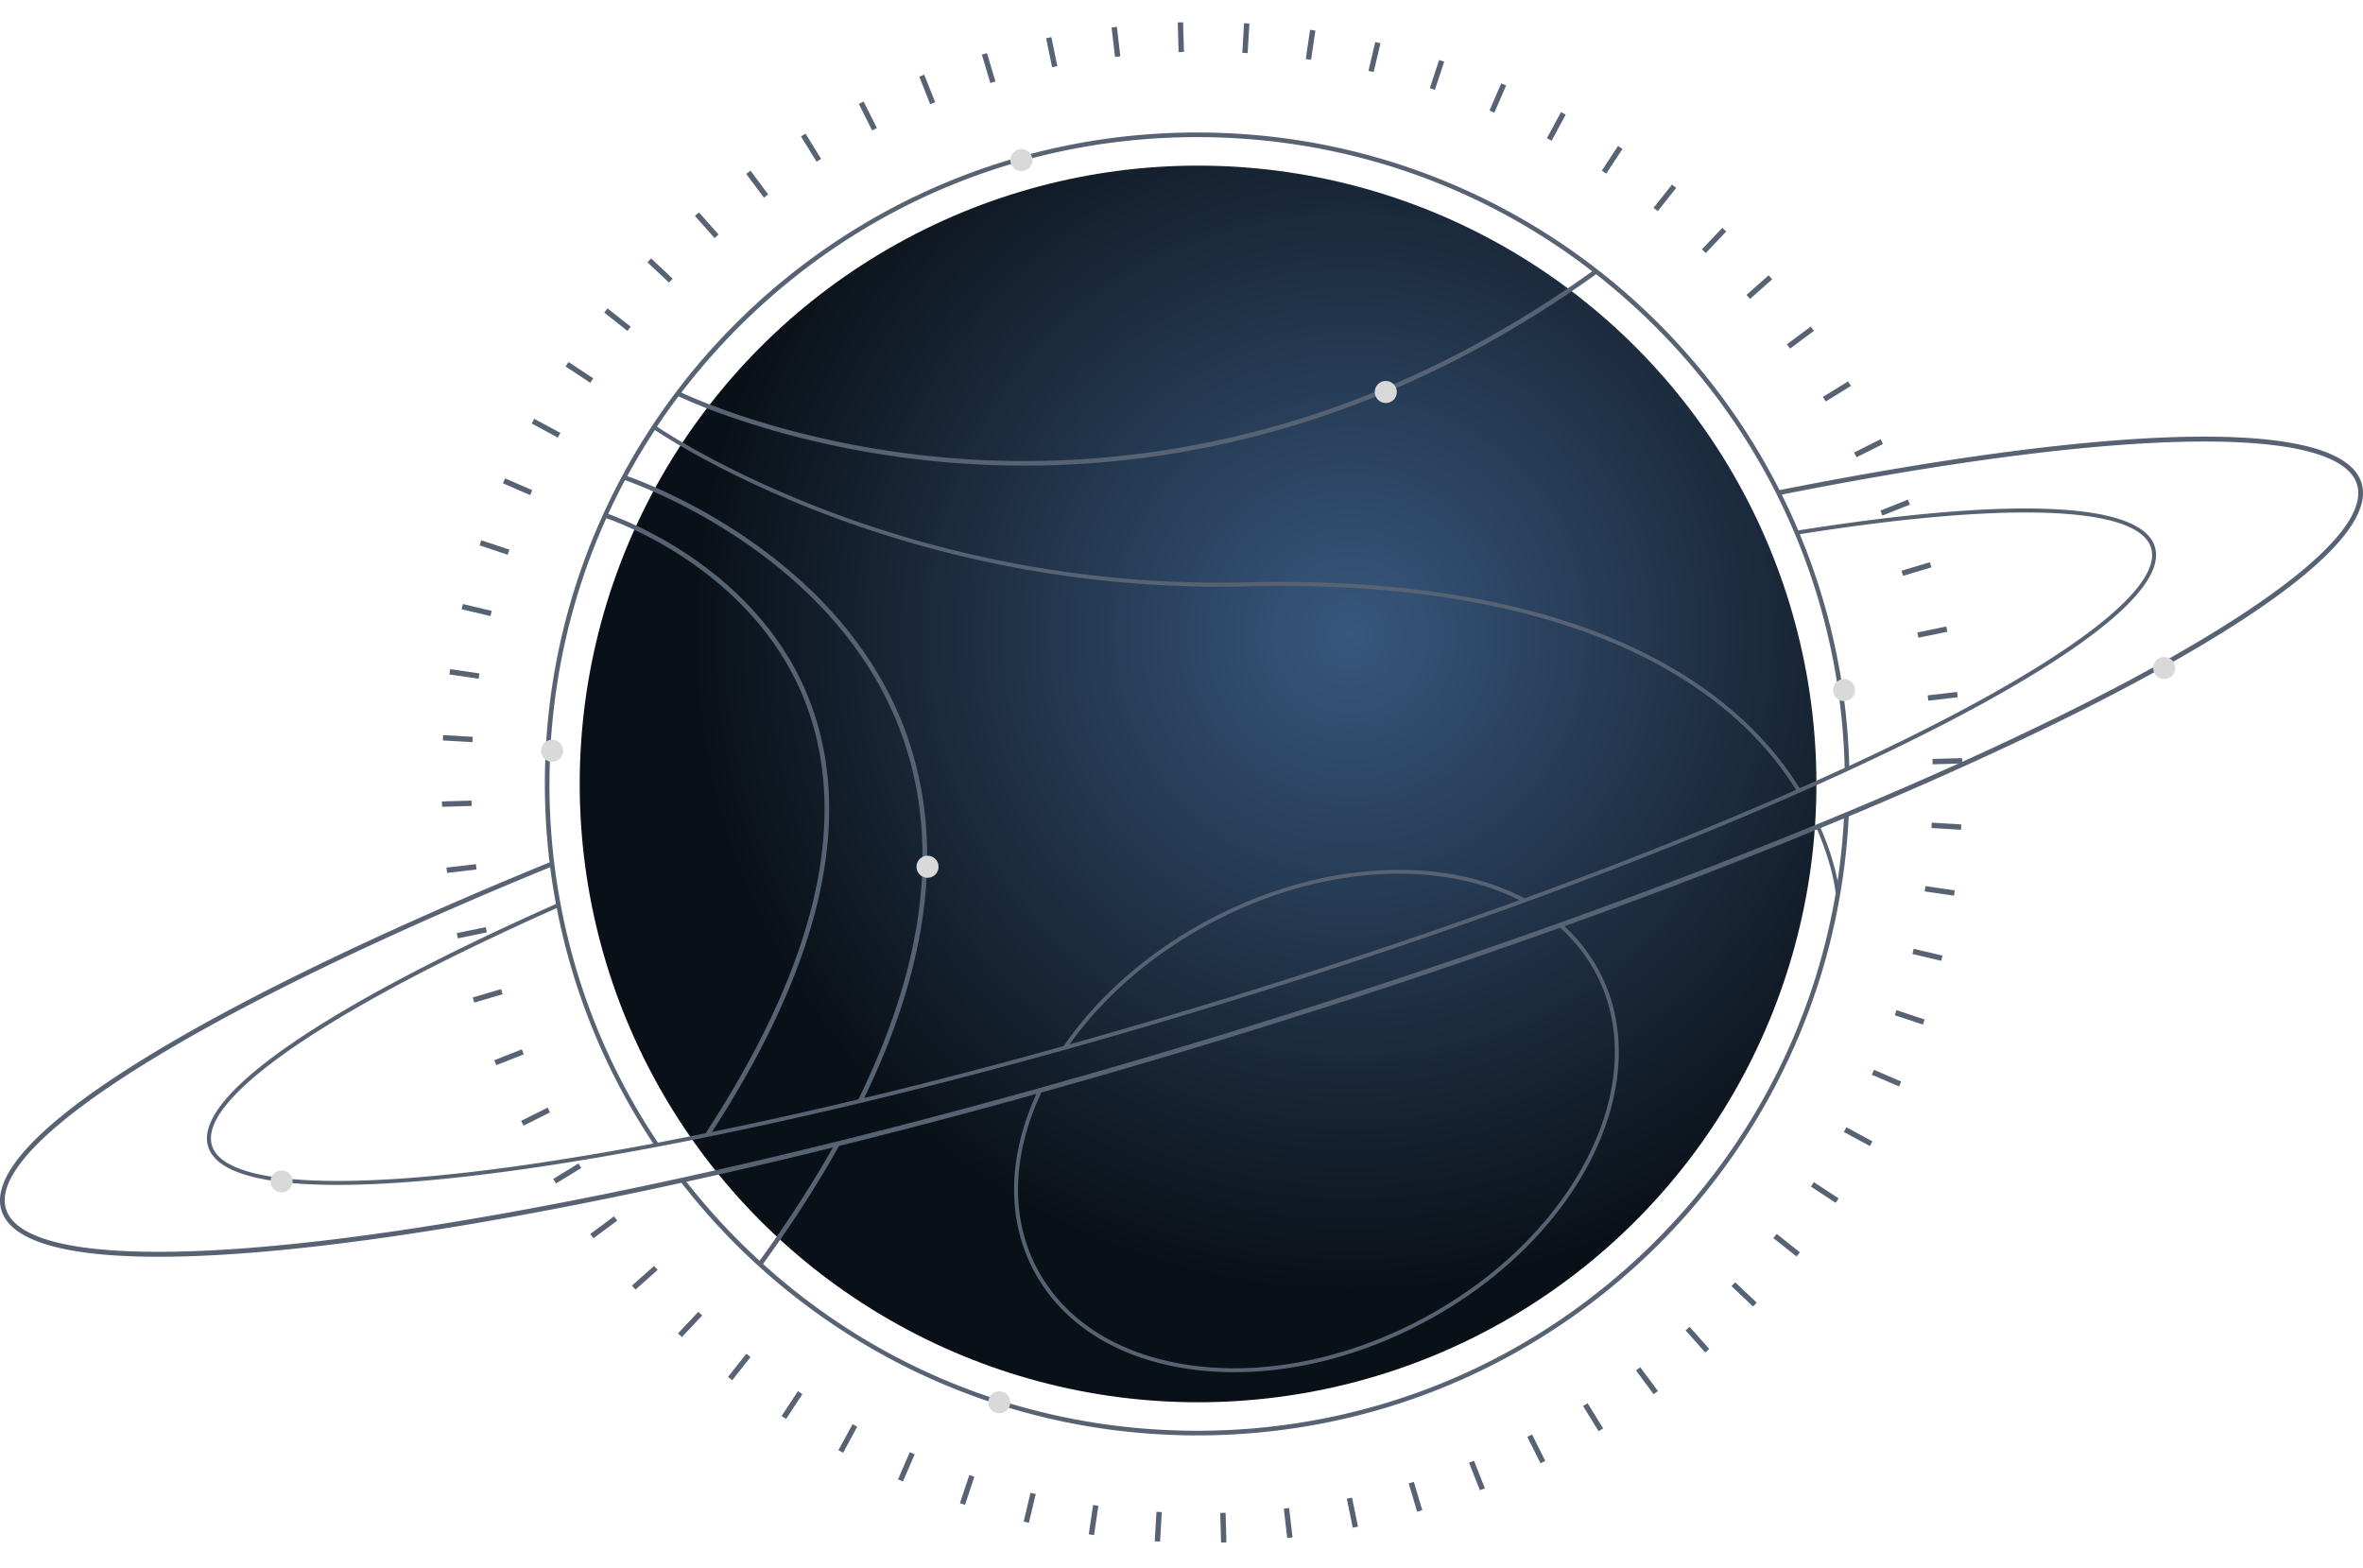 <svg xmlns="http://www.w3.org/2000/svg" fill="none" viewBox="0 0 428 284"><circle cx="217" cy="142" r="112" fill="url(#a)"/><path fill="#576273" d="M427.73 87.476c-2.844-9.199-27.807-10.891-70.293-4.776-10.938 1.575-22.707 3.62-35.121 6.074C302.83 50.347 262.92 24 216.844 24 151.592 24 98.688 76.828 98.688 141.996c0 4.808.294 9.55.856 14.208-16.03 6.559-30.801 13.119-43.912 19.536C17.09 194.614-2.573 210.062.27 219.261c1.72 5.571 11.55 8.385 28.47 8.385 11.022 0 25.063-1.198 41.823-3.61 16.021-2.304 33.829-5.613 52.87-9.785C145.05 242.081 178.845 260 216.844 260c63.28 0 114.934-49.678 118.004-112.115 13.572-5.68 26.171-11.343 37.52-16.897 38.543-18.866 58.205-34.323 55.362-43.512M133.893 59.152c22.153-22.125 51.613-34.314 82.951-34.314 26.229 0 51.134 8.545 71.55 24.303-44.155 31.7-86.699 35.972-114.657 33.945-27.907-2.02-47.183-10.514-50.32-11.972a120 120 0 0 1 10.468-11.963zm-10.988 12.641c2.651 1.248 22.228 10.053 50.74 12.122 3.716.268 7.675.427 11.869.427 27.605 0 65-6.903 103.577-34.674a121 121 0 0 1 10.703 9.475c8.883 8.872 16.164 18.916 21.7 29.782l.403.804a116 116 0 0 1 2.986 6.467c.092.227.193.453.293.679 5.528 13.236 8.59 27.495 8.942 42.214a605 605 0 0 1-8.153 3.677 60 60 0 0 0-7.885-10.036c-12.775-13.144-39.181-28.533-92.437-27.243-60.101 1.458-101.522-24.789-106.647-28.207a113 113 0 0 1 3.9-5.495zM325.99 96.758c2.172-.344 4.32-.67 6.425-.972 13.748-1.977 25.341-2.957 34.425-2.957 13.488 0 21.457 2.153 22.766 6.4 2.197 7.104-14.319 19.871-45.296 35.043a487 487 0 0 1-9.362 4.457 117.2 117.2 0 0 0-8.958-41.963zM118.619 77.892c5.251 3.493 46.872 29.781 107.049 28.315 52.979-1.29 79.192 13.966 91.875 26.992 3.238 3.335 5.78 6.686 7.776 9.877-14.83 6.543-31.422 13.161-49.188 19.645-4.421-2.337-9.554-3.937-15.267-4.683-13.311-1.742-28.167 1.282-41.823 8.52-10.963 5.814-20.089 13.789-26.38 22.921a1022 1022 0 0 1-36.136 9.416c11.6-23.917 14.377-45.439 8.228-64.263-10.846-33.191-46.545-46.771-51.134-48.388a114 114 0 0 1 5-8.344zm156.589 85.156c-16.709 6.074-34.45 12.022-52.753 17.668a1171 1171 0 0 1-28.712 8.453c6.198-8.738 15.048-16.378 25.625-21.991 11.022-5.847 22.833-8.922 33.956-8.922 2.524 0 5.007.159 7.44.478 5.385.703 10.233 2.178 14.444 4.314m-162-76.067c3.867 1.349 39.894 14.711 50.74 47.902 6.132 18.766 3.271 40.296-8.48 64.255a818 818 0 0 1-26.507 5.898c19.242-29.681 25.45-55.241 18.429-76.067-8.388-24.906-33.469-34.549-37.227-35.872.957-2.07 1.963-4.114 3.037-6.124zm-13.68 55.015c0-16.872 3.556-33.2 10.291-48.128 3.406 1.18 28.461 10.664 36.782 35.377 6.979 20.734.646 46.277-18.797 76.025a620 620 0 0 1-8.632 1.701 115.7 115.7 0 0 1-17.565-42.842c-.042-.243-.092-.486-.134-.721a117 117 0 0 1-1.032-6.643 30 30 0 0 0-.109-.896 119 119 0 0 1-.813-13.882zm18.797 65.142a548 548 0 0 1-22.732 3.812c-34.148 4.918-54.993 3.661-57.19-3.443-2.198-7.104 14.318-19.871 45.296-35.043a513 513 0 0 1 17.145-7.983 117.1 117.1 0 0 0 17.481 42.657m15.568 17.71a119 119 0 0 1-9.571-10.79 1064 1064 0 0 0 26.541-6.207c-3.775 6.668-8.196 13.512-13.279 20.524a121 121 0 0 1-3.691-3.527m165.901 0c-22.162 22.125-51.621 34.314-82.95 34.314-29.342 0-57.04-10.689-78.639-30.217 5.301-7.305 9.889-14.434 13.773-21.371a1282 1282 0 0 0 35.742-9.425c-5.217 11.444-5.394 22.762-.453 32.052 5.201 9.768 15.417 16.119 28.78 17.869 2.466.327 4.982.486 7.532.486 11.24 0 23.168-3.099 34.291-9.005 28.226-14.971 42.477-43.529 31.774-63.652a30.5 30.5 0 0 0-6.291-8.126c16.097-5.772 31.439-11.645 45.766-17.526 2.642 6.057 3.263 10.581 3.372 11.561-4.027 23.759-15.283 45.64-32.697 63.024zm-111.176-26.95a1438 1438 0 0 0 35.884-10.547c20.056-6.183 39.558-12.675 58.079-19.302 2.617 2.354 4.782 5.086 6.426 8.177 10.518 19.779-3.607 47.91-31.481 62.696-13.522 7.171-28.226 10.171-41.395 8.445-13.128-1.726-23.16-7.942-28.243-17.501-4.916-9.24-4.639-20.549.73-31.968m144.225-38.318c-.419-2.12-1.3-5.521-3.078-9.592 1.409-.578 2.826-1.165 4.219-1.743a118 118 0 0 1-1.149 11.335zm39.139-29.371c-11.232 5.495-23.68 11.1-37.101 16.713q-.43.175-.847.351c-1.526.637-3.07 1.274-4.622 1.911-.218.092-.436.175-.654.268-14.444 5.922-29.929 11.845-46.168 17.668l-.764.276c-18.37 6.568-37.704 12.993-57.584 19.117a1402 1402 0 0 1-36.036 10.589 1262 1262 0 0 1-35.649 9.425l-1.116.276c-9.47 2.346-18.73 4.516-27.706 6.484l-.453.101c-.134.025-.26.059-.394.084a.1.1 0 0 0-.05.008c-18.865 4.122-36.514 7.397-52.41 9.684-41.403 5.957-66.677 4.44-69.336-4.172s17.356-24.093 54.918-42.481c13.035-6.376 27.706-12.902 43.635-19.428.285 2.237.645 4.457 1.056 6.66a520 520 0 0 0-17.33 8.068c-31.79 15.565-48.013 28.307-45.664 35.897 1.417 4.591 9.529 6.92 23.486 6.92 9.093 0 20.669-.989 34.492-2.974 7.265-1.047 14.982-2.346 23.059-3.871.294-.058.588-.108.881-.167 2.508-.478 5.058-.98 7.633-1.5.386-.075.772-.159 1.158-.234a837 837 0 0 0 26.641-5.906l1.065-.252c11.592-2.781 23.629-5.914 35.926-9.34.344-.093.688-.193 1.032-.285a1199 1199 0 0 0 29.585-8.696c18.546-5.722 36.513-11.753 53.424-17.911.294-.109.579-.209.864-.318 17.607-6.434 34.039-13.002 48.743-19.486.218-.092.437-.193.655-.285a609 609 0 0 0 7.784-3.51c.277-.126.553-.251.83-.385a494 494 0 0 0 9.663-4.591c31.791-15.565 48.014-28.307 45.665-35.897-2.34-7.582-22.933-8.981-57.978-3.938-2.165.31-4.362.645-6.602.997a118 118 0 0 0-2.994-6.492c12.322-2.438 23.99-4.466 34.844-6.024 16.667-2.396 30.717-3.585 41.739-3.585 16.349 0 26.012 2.614 27.606 7.757 2.659 8.612-17.355 24.094-54.918 42.482z"/><circle cx="185" cy="29" r="2" fill="#D9D9D9"/><circle cx="100" cy="136" r="2" fill="#D9D9D9"/><circle cx="181" cy="254" r="2" fill="#D9D9D9"/><circle cx="168" cy="157" r="2" fill="#D9D9D9"/><circle cx="251" cy="71" r="2" fill="#D9D9D9"/><circle cx="334" cy="125" r="2" fill="#D9D9D9"/><circle cx="392" cy="121" r="2" fill="#D9D9D9"/><circle cx="51" cy="214" r="2" fill="#D9D9D9"/><path stroke="#576273" stroke-miterlimit="10" stroke-width=".97" d="m334.989 69.49-4.561 2.82M105.032 211.15l-4.572 2.811M155.987 18.61l2.408 4.793m118.67 236.645 2.398 4.794M89.705 192.498l4.985-1.973m246.08-97.59 4.985-1.984M257.146 273.69l-1.527-5.138M179.841 14.898l-1.537-5.138m174.319 104.195-5.251 1.08m-259.294 53.38-5.252 1.08M201.816 4.918l.622 5.334m30.574 262.956.622 5.324M80.056 145.654l5.358-.153m264.622-7.542 5.358-.153m-145.76 141.41.318-5.351m15.546-264.27.318-5.361m128.17 157.532-5.304-.779M86.768 122.463l-5.304-.779M249.565 7.728l-1.232 5.218m-61.206 257.558-1.242 5.218M87.02 98.326l5.09 1.696m251.239 83.416 5.09 1.685M163.1 268.158l2.131-4.923m104.998-243.02 2.121-4.923m66.564 191.872-4.715-2.547M101.261 78.843l-4.725-2.557m196.938-49.581-2.944 4.476m-145.6 221.088-2.953 4.486M109.741 56.242l4.206 3.321m207.556 164.323 4.207 3.332m-202.556 14.637 3.681-3.906m181.78-192.448 3.691-3.896m-3.076 203.06-3.566-4.01M129.786 42.795l-3.556-4.01m202.023 20.762-4.31 3.205M111.507 220.707l-4.301 3.194M145.49 24.46l2.821 4.572m138.838 225.396 2.811 4.561M94.609 203.463l4.794-2.398m236.645-118.67 4.793-2.408m-72.343 189.768-1.973-4.986M168.935 18.69l-1.983-4.985m182.738 88.599-5.138 1.537M90.898 179.619l-5.138 1.527M189.955 6.826l1.08 5.252m53.38 259.294 1.08 5.251M80.918 157.634l5.334-.622m262.956-30.574 5.324-.622M221.654 279.394l-.153-5.358M213.959 9.414l-.153-5.358m141.41 145.76-5.351-.318m-264.27-15.547-5.361-.317M237.766 5.464l-.779 5.304m-38.524 261.914-.779 5.304M83.728 109.885l5.218 1.242m257.558 61.206 5.218 1.232m-177.395 98.874 1.695-5.09m83.416-251.238 1.686-5.09m83.034 185.329-4.923-2.121M96.215 89.231 91.292 87.1m191.872-66.564-2.547 4.725M154.843 258.199l-2.557 4.715M102.705 65.976l4.476 2.954m221.088 145.6 4.486 2.943m-200.513 32.236 3.321-4.206M299.886 37.947l3.332-4.207m14.637 202.565-3.906-3.69M121.501 50.835l-3.896-3.68m203.06 3.075-4.01 3.556m-197.86 175.878-4.01 3.566m20.763-202.024 3.204 4.3m157.956 212.437 3.194 4.31"/><defs><radialGradient id="a" cx="0" cy="0" r="1" gradientTransform="rotate(80.815 54.705 201.106)scale(119.026)" gradientUnits="userSpaceOnUse"><stop stop-color="#38577D"/><stop offset="1" stop-color="#0A1017"/></radialGradient></defs></svg>